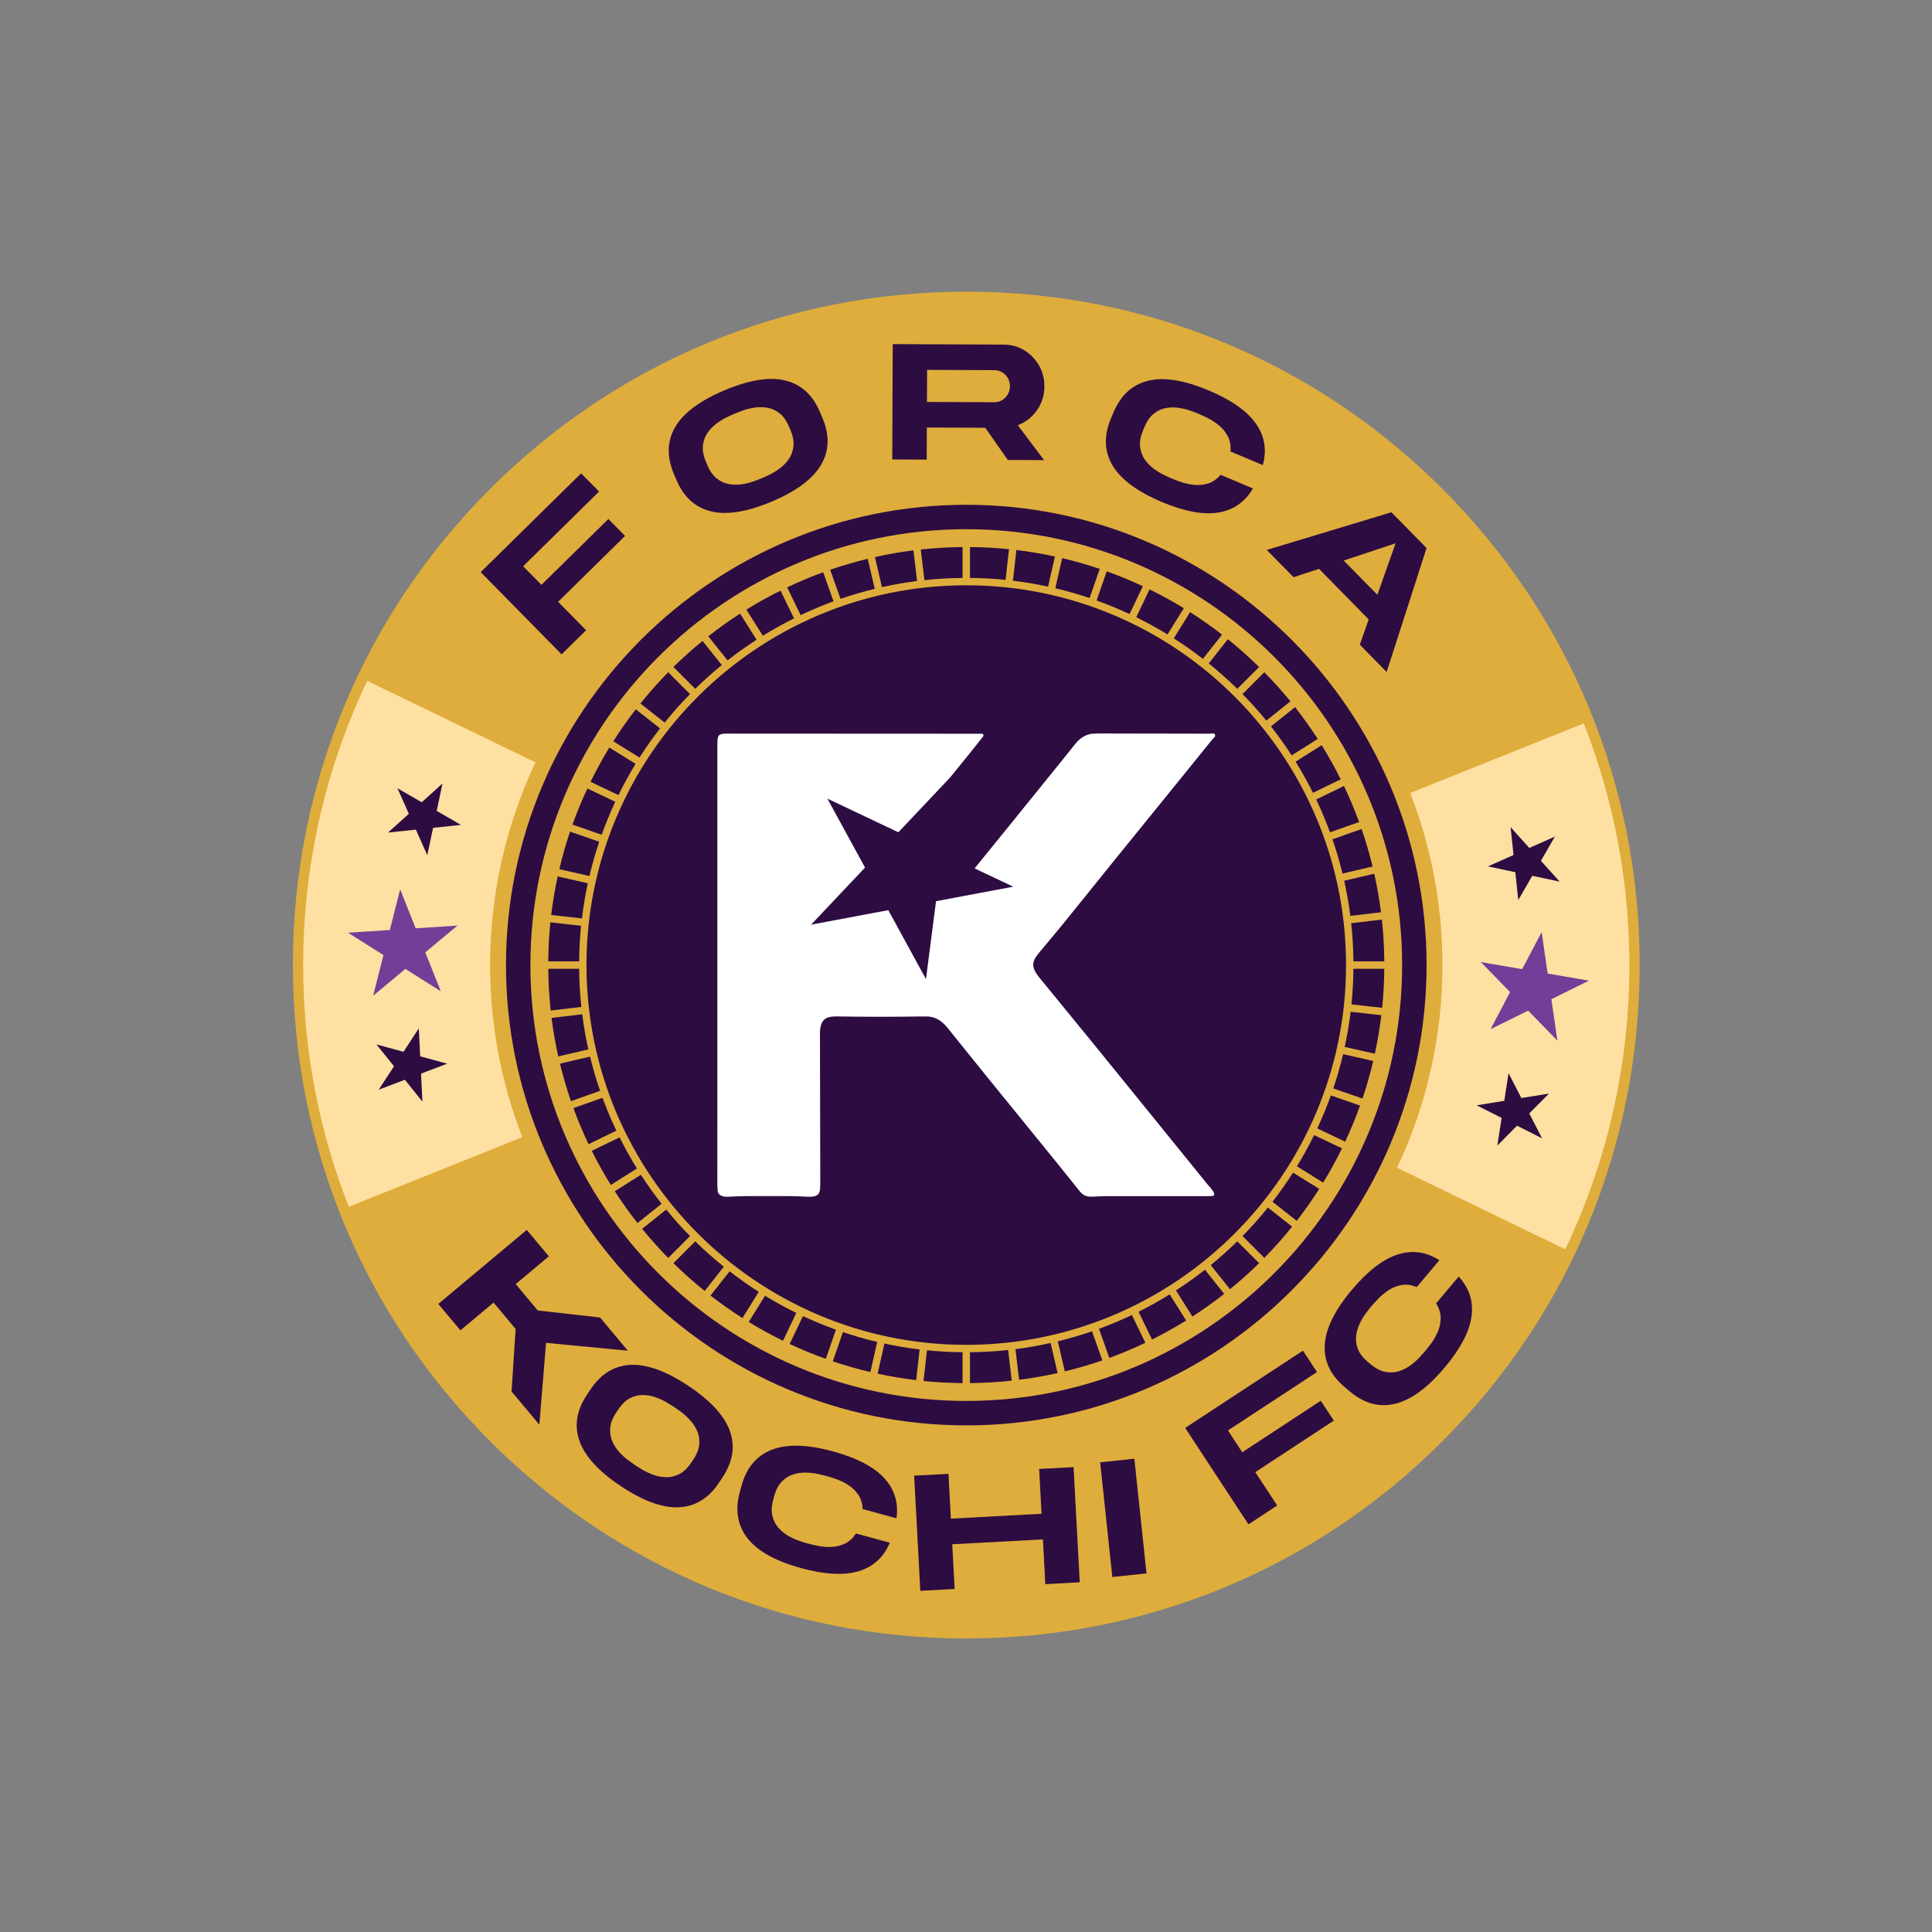 <?xml version="1.0" encoding="UTF-8"?><svg id="Layer_1" xmlns="http://www.w3.org/2000/svg" viewBox="0 0 1080 1080"><rect x="0" y="0" width="1080" height="1080" fill="#808080" stroke="none"/><defs><style>.cls-1{fill:#1f2657;}.cls-2{fill:#723e97;}.cls-3{fill:#fff;}.cls-4{fill:#ffe0a3;}.cls-5{fill:#2d0c42;}.cls-6{fill:#dfad3b;}</style></defs><path class="cls-6" d="M806.33,273.3c-71.1-71.1-165.63-110.26-266.18-110.26s-195.08,39.16-266.18,110.26c-71.1,71.1-110.26,165.63-110.26,266.18s39.16,195.08,110.26,266.18c71.1,71.1,165.63,110.26,266.18,110.26s195.08-39.16,266.18-110.26c71.1-71.1,110.26-165.63,110.26-266.18s-39.16-195.08-110.26-266.18Z"/><path class="cls-4" d="M273.97,539.49c0-40.5,9.11-78.91,25.36-113.31l-94.03-45.58c-22.96,48.18-35.83,102.06-35.83,158.89,0,47.64,9.04,93.21,25.49,135.09l97.01-38.89c-11.61-29.85-18-62.29-18-96.2Z"/><path class="cls-4" d="M885.34,404.39l-97.01,38.89c11.61,29.85,18,62.29,18,96.2,0,40.5-9.11,78.91-25.36,113.31l94.03,45.58c22.96-48.18,35.83-102.06,35.83-158.89,0-47.64-9.04-93.21-25.49-135.09Z"/><path class="cls-5" d="M334.87,274.8l-42.43,41.75,10.23,10.39,37.42-36.82,9.32,9.47-37.42,36.82,15.65,15.9-13.7,13.48-45.22-45.96,56.13-55.23,10.03,10.19Z"/><path class="cls-5" d="M459.8,233.73c4.06,9.64,3.76,18.39-.89,26.24-4.65,7.85-13.84,14.67-27.58,20.45-13.77,5.79-25.07,7.6-33.92,5.42-8.85-2.18-15.3-8.08-19.36-17.72l-1.38-3.27c-4.07-9.67-3.79-18.43.85-26.27,4.63-7.85,13.83-14.67,27.6-20.46,13.74-5.78,25.04-7.58,33.9-5.42,8.86,2.17,15.33,8.09,19.4,17.76l1.38,3.27ZM395.34,259.86c1.45,3.45,3.24,6,5.38,7.65,2.14,1.65,4.41,2.69,6.83,3.11,2.42.42,4.8.45,7.16.09,2.35-.37,4.51-.9,6.47-1.6,1.96-.7,3.51-1.3,4.67-1.78,1.15-.48,2.66-1.18,4.51-2.08,1.86-.9,3.75-2.07,5.67-3.5,1.92-1.43,3.58-3.16,4.96-5.18,1.39-2.02,2.24-4.38,2.55-7.06.31-2.68-.26-5.75-1.71-9.2l-.69-1.64c-1.45-3.45-3.24-6-5.38-7.65-2.14-1.65-4.41-2.68-6.82-3.09-2.41-.41-4.8-.43-7.17-.06-2.37.37-4.53.91-6.47,1.6-1.94.7-3.49,1.29-4.64,1.77-1.15.48-2.66,1.18-4.54,2.09-1.87.91-3.76,2.08-5.67,3.5-1.91,1.43-3.56,3.15-4.95,5.15-1.39,2.01-2.25,4.35-2.56,7.03-.31,2.68.26,5.75,1.71,9.2l.69,1.64Z"/><path class="cls-5" d="M583.83,216c-.02,4.99-1.41,9.43-4.16,13.32-2.75,3.89-6.32,6.69-10.7,8.4l14.68,19.49-20.29-.09-12.58-18-32.67-.14-.08,17.94-19.26-.08.27-64.47h.89s18.37.08,18.37.08l42.89.18c4.19.02,7.99,1.08,11.42,3.19,3.43,2.11,6.16,4.93,8.19,8.45,2.03,3.53,3.04,7.43,3.02,11.72ZM518.25,206.75l-.08,17.94,37.64.16c2.41.01,4.46-.86,6.17-2.61,1.71-1.75,2.57-3.86,2.58-6.32.01-2.46-.83-4.58-2.53-6.34-1.7-1.77-3.75-2.65-6.15-2.66l-37.64-.16Z"/><path class="cls-5" d="M654.97,267.48c1.27.53,3,1.19,5.2,1.96,2.2.77,4.61,1.3,7.24,1.59,2.62.29,5.24.05,7.84-.73,2.6-.78,4.95-2.41,7.05-4.89l18.1,7.63c-4.48,7.65-10.96,12.15-19.42,13.49-8.47,1.34-18.98-.64-31.53-5.93-13.73-5.79-22.92-12.62-27.56-20.47-4.64-7.86-4.92-16.62-.84-26.28l1.38-3.27c4.08-9.67,10.55-15.58,19.41-17.74,8.86-2.16,20.16-.35,33.9,5.44,12.55,5.29,21.3,11.44,26.26,18.44,4.95,7,6.25,14.76,3.92,23.28l-18.1-7.63c.3-3.21-.18-6.01-1.44-8.42-1.26-2.4-2.91-4.45-4.95-6.12-2.04-1.68-4.11-3.03-6.19-4.07-2.09-1.04-3.77-1.82-5.03-2.36-1.15-.49-2.71-1.08-4.67-1.78-1.96-.7-4.11-1.24-6.47-1.61-2.36-.37-4.74-.35-7.15.06-2.41.41-4.68,1.43-6.82,3.09-2.14,1.65-3.93,4.2-5.39,7.65l-.69,1.64c-1.45,3.45-2.03,6.51-1.72,9.19.31,2.68,1.16,5.04,2.54,7.06,1.38,2.02,3.03,3.75,4.94,5.18,1.91,1.43,3.8,2.6,5.67,3.51,1.87.91,3.38,1.61,4.53,2.09Z"/><path class="cls-5" d="M797.46,306.35l-22.32,69.29-14.98-15.25,4.95-14.13-27.79-28.29-14.21,4.7-14.98-15.25,69.68-21.07,19.64,20ZM769.96,332.5l10.18-28.79-29,9.63,18.82,19.16Z"/><path class="cls-5" d="M350.94,755.04l-45.69-4.37-3.76,45.74-15.52-18.55,2.27-34.96-12.33-14.74-18.54,15.52-12.36-14.77,49.45-41.38,12.36,14.77-18.54,15.52,12.33,14.74,34.82,3.93,15.52,18.55Z"/><path class="cls-5" d="M401.97,828.77c-5.78,8.72-13.22,13.32-22.33,13.8-9.11.49-19.88-3.39-32.31-11.62-12.45-8.25-20.22-16.66-23.32-25.23-3.09-8.57-1.75-17.22,4.03-25.93l1.96-2.96c5.79-8.74,13.24-13.36,22.34-13.86,9.1-.49,19.87,3.38,32.32,11.63,12.43,8.23,20.19,16.64,23.3,25.22,3.1,8.58,1.76,17.24-4.03,25.99l-1.96,2.96ZM344.49,789.6c-2.07,3.12-3.2,6.03-3.39,8.72-.19,2.69.21,5.16,1.19,7.41.99,2.25,2.28,4.25,3.89,6,1.61,1.76,3.25,3.26,4.92,4.5,1.67,1.24,3.03,2.21,4.07,2.9,1.04.69,2.45,1.56,4.23,2.6,1.78,1.05,3.8,1.97,6.06,2.78,2.26.81,4.61,1.23,7.07,1.26,2.45.03,4.88-.56,7.29-1.79,2.41-1.23,4.64-3.4,6.71-6.52l.98-1.48c2.07-3.12,3.2-6.03,3.39-8.72.19-2.69-.21-5.16-1.21-7.39-1-2.23-2.3-4.23-3.93-6-1.62-1.77-3.26-3.26-4.92-4.5-1.66-1.23-3.01-2.19-4.05-2.88-1.04-.69-2.46-1.56-4.25-2.62-1.79-1.05-3.81-1.98-6.06-2.78-2.25-.8-4.59-1.22-7.03-1.26-2.44-.05-4.87.54-7.27,1.77-2.41,1.23-4.64,3.4-6.71,6.52l-.98,1.48Z"/><path class="cls-5" d="M451.67,862.86c1.33.36,3.13.78,5.41,1.26,2.28.48,4.74.69,7.38.63,2.64-.06,5.2-.64,7.67-1.76,2.47-1.11,4.59-3.04,6.34-5.78l18.94,5.18c-3.44,8.18-9.26,13.49-17.48,15.93-8.22,2.44-18.9,1.87-32.04-1.73-14.38-3.93-24.38-9.49-30.01-16.67-5.63-7.18-7.07-15.83-4.3-25.94l.94-3.42c2.77-10.12,8.4-16.83,16.91-20.14,8.5-3.31,19.94-3,34.32.93,13.14,3.6,22.63,8.54,28.45,14.82,5.83,6.29,8.14,13.81,6.95,22.57l-18.94-5.18c-.12-3.22-.97-5.93-2.53-8.15-1.56-2.22-3.47-4.02-5.71-5.42-2.24-1.39-4.47-2.47-6.68-3.22-2.21-.75-3.97-1.31-5.3-1.67-1.21-.33-2.83-.71-4.86-1.16-2.03-.44-4.24-.69-6.62-.74-2.38-.06-4.74.28-7.08,1-2.34.72-4.45,2.04-6.35,3.96-1.9,1.92-3.35,4.68-4.33,8.29l-.47,1.71c-.99,3.61-1.15,6.72-.49,9.34.66,2.62,1.81,4.84,3.45,6.66,1.64,1.82,3.5,3.32,5.58,4.49,2.08,1.17,4.1,2.08,6.08,2.73,1.97.66,3.56,1.15,4.77,1.48Z"/><path class="cls-5" d="M603.58,884.51l-19.24,1.03-1.34-25.01-50.69,2.72,1.34,25.01-19.19,1.03-3.45-64.38,19.19-1.03,1.34,25.05,50.69-2.72-1.34-25.05,19.24-1.03,3.45,64.38Z"/><path class="cls-5" d="M615,817.45l19.11-2.03,6.8,64.11-19.11,2.03-6.8-64.11Z"/><path class="cls-5" d="M736.2,766.98l-49.77,32.65,8,12.19,43.89-28.8,7.29,11.11-43.89,28.8,12.24,18.65-16.07,10.54-35.37-53.91,65.84-43.19,7.84,11.95Z"/><path class="cls-5" d="M796.63,755.32c.89-1.05,2.02-2.51,3.42-4.39,1.39-1.87,2.61-4.02,3.67-6.44,1.06-2.42,1.6-4.99,1.63-7.7.03-2.71-.83-5.44-2.58-8.18l12.66-15.01c5.98,6.55,8.35,14.07,7.12,22.55-1.23,8.48-6.24,17.93-15.02,28.35-9.61,11.4-18.85,18.14-27.73,20.24-8.88,2.1-17.33-.23-25.35-7l-2.71-2.29c-8.02-6.76-11.75-14.7-11.18-23.8.57-9.11,5.65-19.36,15.26-30.75,8.78-10.42,17.25-16.95,25.4-19.6,8.15-2.65,15.95-1.59,23.4,3.17l-12.66,15.01c-2.97-1.24-5.79-1.61-8.46-1.13-2.67.49-5.11,1.46-7.31,2.91-2.21,1.45-4.11,3.02-5.72,4.71-1.61,1.69-2.86,3.06-3.75,4.11-.81.96-1.84,2.26-3.09,3.92-1.25,1.66-2.41,3.56-3.46,5.7-1.05,2.14-1.74,4.42-2.07,6.84-.33,2.42-.02,4.9.92,7.43.94,2.53,2.84,5,5.7,7.41l1.36,1.14c2.86,2.41,5.62,3.87,8.27,4.37,2.65.5,5.15.39,7.5-.33,2.34-.72,4.48-1.78,6.41-3.18,1.93-1.4,3.61-2.85,5.03-4.37,1.43-1.52,2.54-2.75,3.35-3.71Z"/><path class="cls-1" d="M207.97,375.12c-.9,1.81-1.79,3.62-2.66,5.45.87-1.83,1.76-3.64,2.66-5.45Z"/><polygon class="cls-2" points="223.69 497.17 232.37 518.93 255.74 517.4 237.73 532.37 246.41 554.13 226.6 541.63 208.59 556.61 214.36 533.9 194.55 521.4 217.92 519.87 223.69 497.17"/><polygon class="cls-5" points="247.36 437.99 244.11 453.3 257.66 461.12 242.1 462.76 238.85 478.06 232.48 463.77 216.92 465.4 228.55 454.93 222.18 440.64 235.74 448.46 247.36 437.99"/><polygon class="cls-5" points="234.12 574.87 234.89 590.5 249.99 594.6 235.36 600.16 236.13 615.79 226.32 603.59 211.69 609.15 220.26 596.06 210.45 583.86 225.56 587.96 234.12 574.87"/><polygon class="cls-2" points="861.79 521.04 850.89 541.77 827.8 537.81 844.15 554.58 833.24 575.31 854.25 564.95 870.6 581.73 867.23 558.55 888.24 548.19 865.16 544.22 861.79 521.04"/><polygon class="cls-5" points="844.43 462.38 846.07 477.95 831.77 484.31 847.08 487.57 848.72 503.13 856.54 489.58 871.85 492.83 861.38 481.2 869.2 467.65 854.9 474.01 844.43 462.38"/><polygon class="cls-5" points="843.29 599.9 840.9 615.36 825.45 617.87 839.42 624.92 837.02 640.39 848.05 629.28 862.02 636.34 854.87 622.42 865.89 611.32 850.45 613.82 843.29 599.9"/><path class="cls-5" d="M282.85,539.49c0-141.88,115.43-257.31,257.31-257.31s257.31,115.43,257.31,257.31-115.43,257.31-257.31,257.31-257.31-115.43-257.31-257.31Z"/><path class="cls-6" d="M540.15,295.83c-134.35,0-243.65,109.3-243.65,243.65s109.3,243.65,243.65,243.65,243.65-109.3,243.65-243.65-109.3-243.65-243.65-243.65ZM388.66,693.91c5.08,4.98,10.4,9.72,15.95,14.19l-10.68,13.55c-6.08-4.89-11.91-10.07-17.47-15.54l12.2-12.2ZM407.86,710.67c5.24,4.06,10.68,7.89,16.29,11.47l-9.11,14.66c-6.15-3.92-12.11-8.12-17.86-12.57l10.68-13.55ZM427.66,724.33c5.66,3.46,11.49,6.65,17.47,9.59l-7.43,15.58c-6.56-3.21-12.95-6.72-19.15-10.51l9.11-14.66ZM448.86,735.71c6,2.8,12.15,5.34,18.43,7.59l-5.66,16.31c-6.89-2.46-13.63-5.25-20.2-8.32l7.43-15.58ZM471.2,744.67c6.27,2.11,12.66,3.94,19.16,5.48l-3.81,16.84c-7.13-1.68-14.14-3.68-21.01-6l5.66-16.32ZM494.41,751.05c6.45,1.39,13.01,2.5,19.66,3.3l-1.92,17.16c-7.29-.87-14.48-2.09-21.55-3.62l3.81-16.84ZM518.18,754.82c6.55.66,13.19,1.02,19.9,1.08v17.26c-7.36-.06-14.64-.45-21.82-1.19l1.92-17.16ZM542.22,755.9c7.19-.07,14.31-.48,21.32-1.24l2.03,17.14c-7.68.83-15.47,1.29-23.35,1.36v-17.26ZM567.66,754.19c6.64-.85,13.19-2.01,19.63-3.45l3.92,16.81c-7.06,1.58-14.24,2.85-21.52,3.77l-2.03-17.14ZM591.32,749.8c6.49-1.58,12.88-3.45,19.13-5.6l5.77,16.27c-6.85,2.36-13.85,4.41-20.97,6.14l-3.92-16.81ZM614.36,742.82c6.27-2.29,12.39-4.88,18.37-7.72l7.54,15.53c-6.56,3.12-13.27,5.95-20.14,8.46l-5.77-16.27ZM636.46,733.28c5.96-2.97,11.77-6.21,17.4-9.71l9.21,14.59c-6.17,3.83-12.54,7.39-19.08,10.64l-7.53-15.53ZM657.36,721.36c5.59-3.61,11-7.47,16.22-11.57l10.77,13.48c-5.72,4.5-11.65,8.72-17.78,12.68l-9.21-14.6ZM676.81,707.2c5.15-4.2,10.1-8.64,14.84-13.29l12.2,12.2c-5.19,5.1-10.62,9.96-16.27,14.57l-10.77-13.48ZM540.15,751.78c-117.06,0-212.3-95.24-212.3-212.3s95.24-212.3,212.3-212.3,212.3,95.24,212.3,212.3-95.24,212.3-212.3,212.3ZM357.5,423.48l-14.66-9.12c3.92-6.15,8.12-12.11,12.57-17.86l13.55,10.68c-4.06,5.25-7.9,10.68-11.47,16.29ZM355.3,426.99c-3.46,5.66-6.65,11.49-9.59,17.47l-15.58-7.43c3.21-6.56,6.72-12.95,10.51-19.15l14.66,9.12ZM343.93,448.2c-2.8,6-5.34,12.14-7.59,18.42l-16.31-5.66c2.46-6.89,5.25-13.63,8.32-20.2l15.58,7.43ZM334.97,470.53c-2.11,6.27-3.94,12.66-5.47,19.16l-16.84-3.81c1.68-7.13,3.68-14.15,6-21.01l16.31,5.66ZM328.59,493.74c-1.39,6.45-2.5,13.01-3.3,19.66l-17.16-1.92c.88-7.29,2.09-14.48,3.62-21.55l16.84,3.81ZM324.82,517.51c-.66,6.55-1.02,13.19-1.08,19.9h-17.26c.06-7.36.45-14.64,1.19-21.82l17.16,1.92ZM323.74,541.56c.07,7.19.48,14.3,1.24,21.32l-17.14,2.03c-.83-7.68-1.29-15.47-1.36-23.35h17.26ZM325.45,566.99c.85,6.64,2.01,13.19,3.45,19.63l-16.82,3.92c-1.58-7.06-2.85-14.24-3.77-21.52l17.14-2.03ZM329.84,590.66c1.58,6.49,3.45,12.88,5.6,19.13l-16.27,5.76c-2.37-6.85-4.41-13.85-6.14-20.97l16.82-3.92ZM336.82,613.69c2.29,6.27,4.88,12.39,7.72,18.37l-15.53,7.53c-3.12-6.55-5.95-13.27-8.46-20.14l16.27-5.76ZM346.35,635.79c2.97,5.96,6.21,11.77,9.71,17.4l-14.6,9.21c-3.83-6.17-7.39-12.54-10.64-19.08l15.53-7.53ZM358.27,656.69c3.61,5.59,7.47,11,11.57,16.22l-13.48,10.78c-4.5-5.72-8.73-11.65-12.68-17.78l14.6-9.21ZM691.65,385.06c-5.08-4.98-10.4-9.72-15.95-14.19l10.68-13.55c6.08,4.89,11.91,10.07,17.47,15.54l-12.2,12.2ZM672.45,368.31c-5.25-4.06-10.68-7.89-16.29-11.47l9.11-14.66c6.15,3.92,12.11,8.12,17.86,12.57l-10.68,13.55ZM652.65,354.64c-5.66-3.46-11.49-6.65-17.47-9.59l7.43-15.58c6.56,3.21,12.95,6.72,19.15,10.51l-9.11,14.66ZM631.44,343.27c-6-2.8-12.14-5.34-18.43-7.59l5.66-16.31c6.89,2.46,13.63,5.25,20.2,8.32l-7.43,15.58ZM609.1,334.31c-6.26-2.11-12.66-3.94-19.16-5.47l3.81-16.84c7.13,1.68,14.14,3.68,21.01,6l-5.66,16.31ZM585.89,327.92c-6.45-1.39-13.01-2.5-19.65-3.3l1.92-17.16c7.29.87,14.48,2.09,21.55,3.62l-3.81,16.84ZM562.12,324.15c-6.55-.66-13.19-1.02-19.9-1.08v-17.26c7.36.06,14.64.45,21.82,1.19l-1.92,17.16ZM538.08,323.07c-7.19.07-14.31.48-21.32,1.24l-2.03-17.14c7.68-.83,15.47-1.29,23.35-1.36v17.26ZM512.65,324.78c-6.64.85-13.19,2.01-19.63,3.44l-3.92-16.81c7.06-1.58,14.24-2.85,21.52-3.77l2.03,17.14ZM488.98,329.17c-6.49,1.58-12.88,3.45-19.13,5.6l-5.76-16.27c6.85-2.36,13.85-4.41,20.97-6.14l3.92,16.81ZM465.94,336.15c-6.27,2.29-12.39,4.88-18.37,7.72l-7.54-15.53c6.56-3.12,13.27-5.95,20.14-8.46l5.77,16.27ZM443.85,345.69c-5.96,2.97-11.77,6.21-17.4,9.71l-9.21-14.6c6.17-3.83,12.54-7.39,19.08-10.64l7.54,15.53ZM422.94,357.6c-5.59,3.61-11,7.47-16.22,11.57l-10.78-13.48c5.72-4.5,11.65-8.73,17.78-12.68l9.21,14.6ZM403.49,371.77c-5.15,4.2-10.1,8.64-14.84,13.29l-12.2-12.2c5.19-5.1,10.62-9.96,16.27-14.57l10.77,13.48ZM751.41,492.35l16.81-3.92c1.58,7.06,2.85,14.24,3.77,21.52l-17.14,2.03c-.85-6.64-2.01-13.19-3.45-19.63ZM750.47,488.31c-1.58-6.49-3.45-12.88-5.6-19.13l16.27-5.76c2.37,6.85,4.41,13.85,6.14,20.97l-16.81,3.92ZM743.48,465.28c-2.29-6.27-4.88-12.39-7.72-18.37l15.53-7.54c3.12,6.55,5.95,13.27,8.46,20.14l-16.27,5.76ZM733.95,443.18c-2.97-5.96-6.21-11.77-9.71-17.4l14.59-9.21c3.83,6.17,7.39,12.54,10.64,19.08l-15.53,7.54ZM722.03,422.28c-3.61-5.59-7.47-11-11.57-16.22l13.48-10.77c4.5,5.72,8.72,11.65,12.68,17.78l-14.6,9.21ZM722.8,655.49l14.66,9.12c-3.92,6.15-8.12,12.11-12.57,17.86l-13.55-10.68c4.06-5.25,7.9-10.68,11.47-16.29ZM725,651.98c3.46-5.66,6.65-11.49,9.59-17.47l15.58,7.43c-3.21,6.56-6.72,12.95-10.51,19.15l-14.66-9.12ZM736.37,630.77c2.8-6,5.34-12.14,7.59-18.42l16.31,5.66c-2.46,6.89-5.24,13.63-8.32,20.2l-15.58-7.43ZM745.33,608.44c2.11-6.27,3.94-12.66,5.47-19.16l16.84,3.81c-1.68,7.13-3.68,14.14-6,21.01l-16.31-5.66ZM751.71,585.23c1.39-6.45,2.5-13.01,3.3-19.66l17.16,1.92c-.88,7.29-2.09,14.48-3.62,21.55l-16.84-3.81ZM755.48,561.46c.66-6.55,1.02-13.19,1.08-19.9h17.26c-.06,7.36-.45,14.64-1.19,21.82l-17.16-1.92ZM756.57,537.41c-.07-7.19-.48-14.31-1.24-21.32l17.14-2.03c.84,7.68,1.29,15.47,1.36,23.35h-17.26ZM721.35,392.06l-13.48,10.77c-4.2-5.15-8.64-10.1-13.29-14.84l12.2-12.2c5.1,5.19,9.96,10.62,14.57,16.27ZM373.53,375.79l12.2,12.2c-4.98,5.08-9.72,10.4-14.18,15.95l-13.55-10.68c4.89-6.08,10.07-11.91,15.53-17.46ZM358.96,686.92l13.48-10.77c4.2,5.15,8.64,10.1,13.29,14.84l-12.2,12.2c-5.1-5.19-9.96-10.62-14.57-16.27ZM706.78,703.18l-12.2-12.2c4.98-5.08,9.72-10.4,14.18-15.95l13.55,10.68c-4.89,6.08-10.07,11.91-15.53,17.46Z"/><path class="cls-3" d="M677.25,664.68c-.78-.94-1.62-1.83-2.39-2.78-11.22-13.83-22.42-27.68-33.63-41.51-10.16-12.54-20.32-25.07-30.52-37.59-9.84-12.08-19.72-24.13-29.59-36.19-.99-1.21-1.92-2.45-2.63-3.85-1.27-2.5-1.18-4.96.27-7.31.82-1.32,1.81-2.53,2.81-3.73,4.19-5.06,8.47-10.04,12.6-15.14,9.47-11.67,18.85-23.4,28.3-35.09,11.34-14.02,22.71-28.01,34.07-42.01,7.01-8.64,14.03-17.28,21.01-25.96.72-.89,2.27-1.74,1.57-2.99-.51-.93-2.06-.39-3.14-.39-20.37-.05-40.74-.08-61.11-.11-1.33,0-2.67.03-4,.11-2.17.12-4.11.89-5.91,2.09-1.59,1.06-2.91,2.41-4.09,3.9-2.29,2.87-4.59,5.74-6.89,8.6-10.99,13.59-21.97,27.18-32.97,40.76-5.39,6.65-10.79,13.3-16.19,19.95l21.59,10.23-43.16,8.11-5.63,43.55-21.05-38.54-43.16,8.11,30.15-31.92-21.05-38.54,39.68,18.81,28.81-30.5c3.24-3.98,6.48-7.96,9.72-11.95,2.74-3.37,5.42-6.78,8.1-10.19.45-.58,1.3-1.15.82-2.01-.36-.65-1.2-.39-1.84-.43-.44-.03-.89,0-1.34,0-46.53-.02-93.06-.05-139.59-.07-.22,0-.45,0-.67,0-4.42.07-5.08.71-5.18,5-.03,1.34-.01,2.67-.01,4.01,0,39.96,0,79.93,0,119.89,0,30.39,0,60.78,0,91.17,0,10.58-.03,21.15-.02,31.73,0,1.33.09,2.67.23,3.99.12,1.21.87,2,1.96,2.51,1.03.48,2.12.66,3.25.61,3.22-.12,6.45-.34,9.67-.36,8.9-.05,17.81-.05,26.72,0,3.11.02,6.22.26,9.34.36.88.03,1.79,0,2.66-.18,2.26-.46,3.29-1.53,3.55-3.81.17-1.54.17-3.11.17-4.67-.06-27.38-.13-54.77-.18-82.15,0-1.33.04-2.68.3-3.98.76-3.82,2.69-5.57,6.57-5.93,1.55-.15,3.11-.09,4.67-.07,15.03.24,30.05.22,45.08,0,1.11-.02,2.23-.03,3.34,0,2.74.1,5.23.95,7.46,2.57,1.64,1.19,2.99,2.65,4.25,4.22,7.67,9.54,15.34,19.09,23.05,28.6,12.48,15.39,25.01,30.74,37.49,46.12,4.42,5.44,8.81,10.91,13.17,16.4,1.42,1.78,3.23,2.68,5.45,2.81.89.05,1.78,0,2.67-.04,2-.07,4-.24,6-.24,18.7-.02,37.4-.01,56.1-.01.89,0,1.78,0,2.67-.01.44,0,.89-.05,1.33-.11.59-.09.94-.66.78-1.23-.27-.99-.85-1.81-1.49-2.58Z"/></svg>